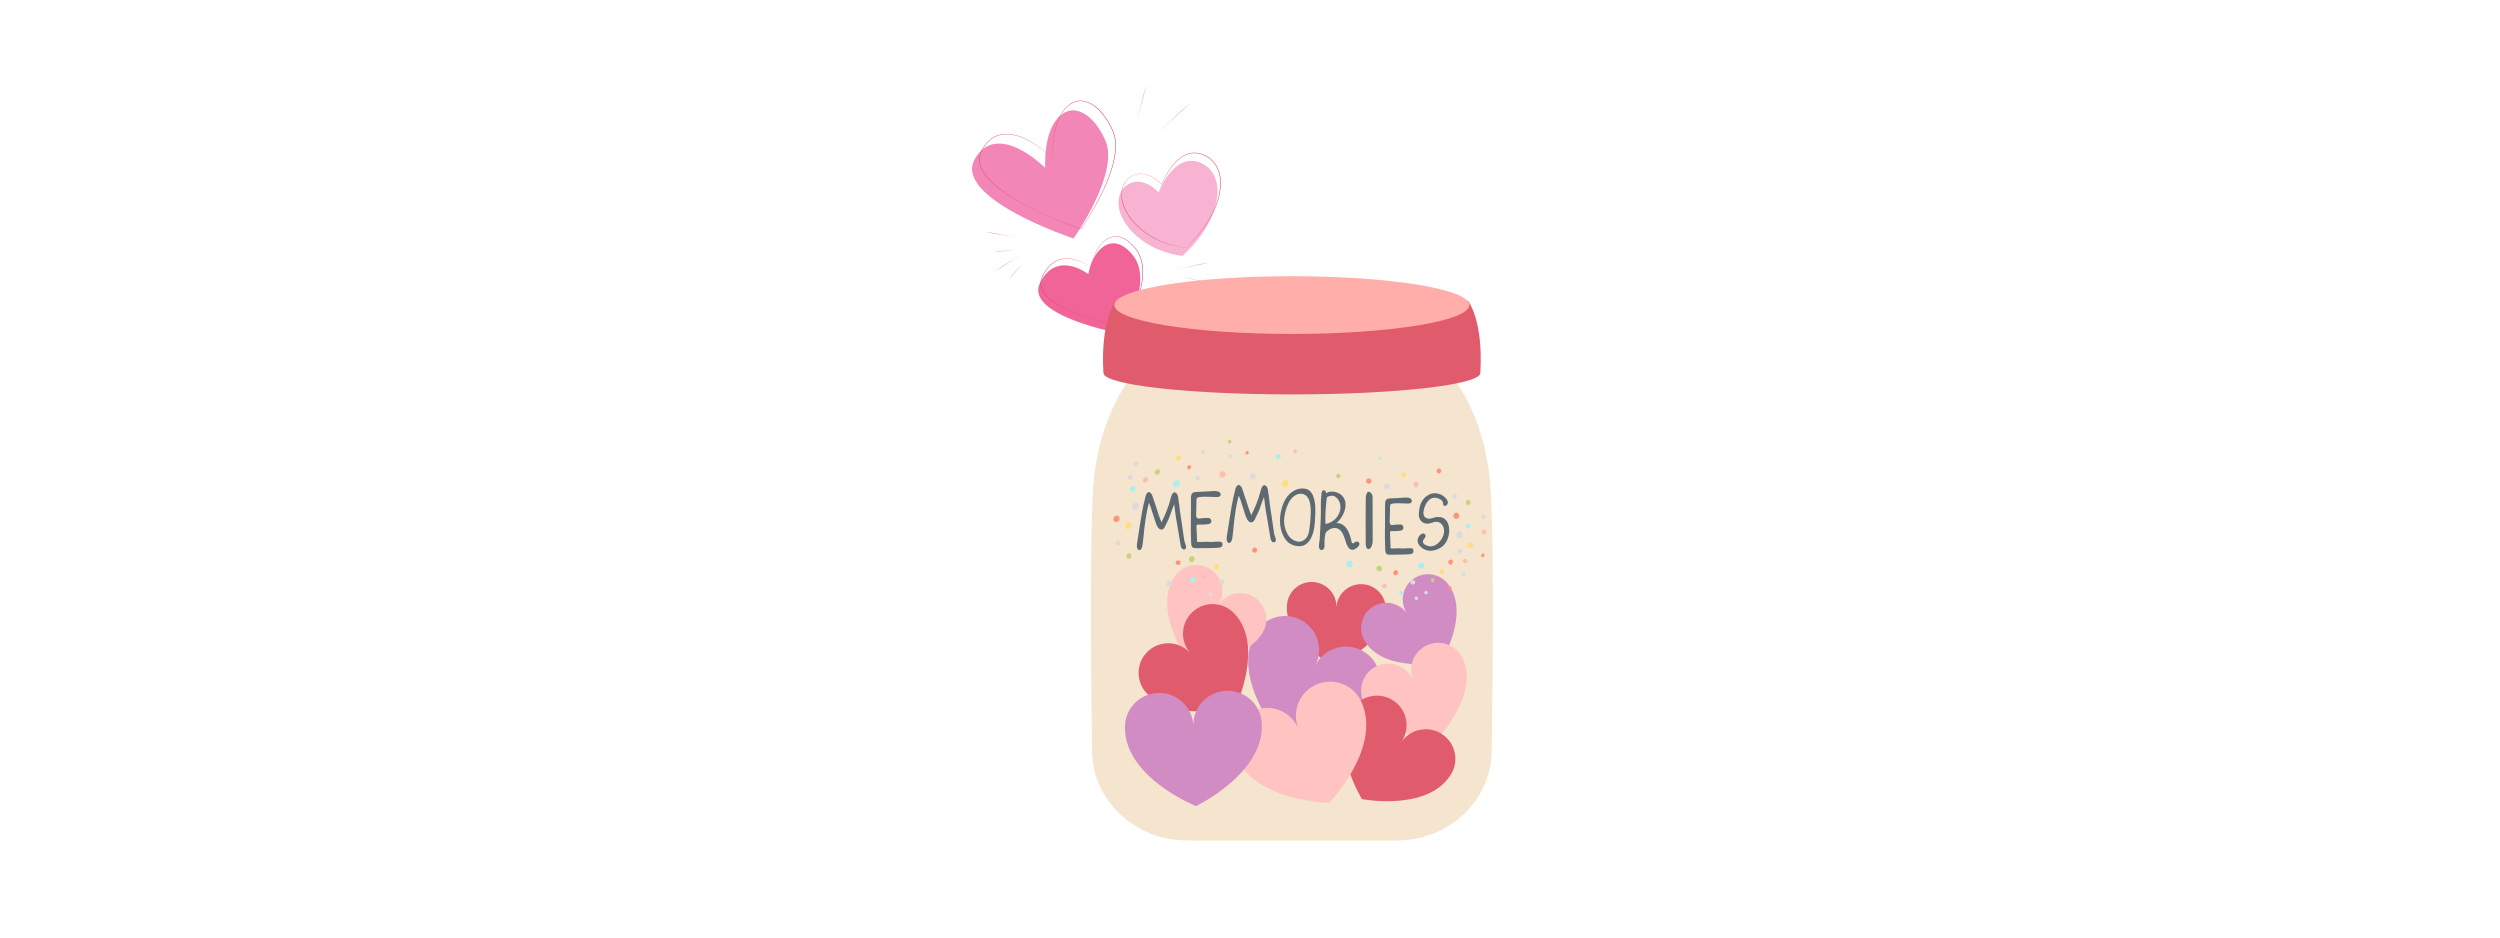 <svg version="1.0" preserveAspectRatio="xMidYMid meet" height="150" viewBox="0 0 300 112.5" zoomAndPan="magnify" width="400" xmlns:xlink="http://www.w3.org/1999/xlink" xmlns="http://www.w3.org/2000/svg"><defs><clipPath id="e0769b26d5"><path clip-rule="nonzero" d="M 134 19 L 147 19 L 147 31 L 134 31 Z M 134 19"></path></clipPath><clipPath id="96069a47ae"><path clip-rule="nonzero" d="M 111.902 17.16 L 142.113 6.285 L 152.48 35.09 L 122.273 45.965 Z M 111.902 17.16"></path></clipPath><clipPath id="4326dcb297"><path clip-rule="nonzero" d="M 111.902 17.16 L 142.113 6.285 L 152.48 35.09 L 122.273 45.965 Z M 111.902 17.16"></path></clipPath><clipPath id="e0dee7b8d4"><path clip-rule="nonzero" d="M 111.902 17.16 L 142.113 6.285 L 152.48 35.09 L 122.273 45.965 Z M 111.902 17.16"></path></clipPath><clipPath id="2a14b6b1d3"><path clip-rule="nonzero" d="M 134 18 L 147 18 L 147 30 L 134 30 Z M 134 18"></path></clipPath><clipPath id="9744978595"><path clip-rule="nonzero" d="M 111.902 17.16 L 142.113 6.285 L 152.48 35.09 L 122.273 45.965 Z M 111.902 17.16"></path></clipPath><clipPath id="9f3bb8634e"><path clip-rule="nonzero" d="M 111.902 17.16 L 142.113 6.285 L 152.48 35.09 L 122.273 45.965 Z M 111.902 17.16"></path></clipPath><clipPath id="abd88a4a8b"><path clip-rule="nonzero" d="M 111.902 17.16 L 142.113 6.285 L 152.48 35.09 L 122.273 45.965 Z M 111.902 17.16"></path></clipPath><clipPath id="c977b56eeb"><path clip-rule="nonzero" d="M 116 13 L 133 13 L 133 29 L 116 29 Z M 116 13"></path></clipPath><clipPath id="a7b17f4310"><path clip-rule="nonzero" d="M 111.902 17.16 L 142.113 6.285 L 152.48 35.09 L 122.273 45.965 Z M 111.902 17.16"></path></clipPath><clipPath id="a543790660"><path clip-rule="nonzero" d="M 111.902 17.16 L 142.113 6.285 L 152.48 35.09 L 122.273 45.965 Z M 111.902 17.16"></path></clipPath><clipPath id="c9003283f2"><path clip-rule="nonzero" d="M 111.902 17.16 L 142.113 6.285 L 152.48 35.09 L 122.273 45.965 Z M 111.902 17.16"></path></clipPath><clipPath id="a27796ee6c"><path clip-rule="nonzero" d="M 117 12 L 134 12 L 134 28 L 117 28 Z M 117 12"></path></clipPath><clipPath id="ccd5e11884"><path clip-rule="nonzero" d="M 111.902 17.16 L 142.113 6.285 L 152.48 35.09 L 122.273 45.965 Z M 111.902 17.16"></path></clipPath><clipPath id="6394bca0ff"><path clip-rule="nonzero" d="M 111.902 17.16 L 142.113 6.285 L 152.48 35.09 L 122.273 45.965 Z M 111.902 17.16"></path></clipPath><clipPath id="1284703ffe"><path clip-rule="nonzero" d="M 111.902 17.16 L 142.113 6.285 L 152.48 35.09 L 122.273 45.965 Z M 111.902 17.16"></path></clipPath><clipPath id="e80da493d7"><path clip-rule="nonzero" d="M 124 29 L 137 29 L 137 41 L 124 41 Z M 124 29"></path></clipPath><clipPath id="2227e227cd"><path clip-rule="nonzero" d="M 111.902 17.16 L 142.113 6.285 L 152.48 35.09 L 122.273 45.965 Z M 111.902 17.16"></path></clipPath><clipPath id="062539a8a6"><path clip-rule="nonzero" d="M 111.902 17.16 L 142.113 6.285 L 152.48 35.09 L 122.273 45.965 Z M 111.902 17.16"></path></clipPath><clipPath id="151822a756"><path clip-rule="nonzero" d="M 111.902 17.16 L 142.113 6.285 L 152.48 35.09 L 122.273 45.965 Z M 111.902 17.16"></path></clipPath><clipPath id="45d328f208"><path clip-rule="nonzero" d="M 124 28 L 138 28 L 138 40 L 124 40 Z M 124 28"></path></clipPath><clipPath id="b0be00faaa"><path clip-rule="nonzero" d="M 111.902 17.16 L 142.113 6.285 L 152.48 35.09 L 122.273 45.965 Z M 111.902 17.16"></path></clipPath><clipPath id="4d16b76fe3"><path clip-rule="nonzero" d="M 111.902 17.16 L 142.113 6.285 L 152.48 35.09 L 122.273 45.965 Z M 111.902 17.16"></path></clipPath><clipPath id="bc95b13d57"><path clip-rule="nonzero" d="M 111.902 17.16 L 142.113 6.285 L 152.48 35.09 L 122.273 45.965 Z M 111.902 17.16"></path></clipPath><clipPath id="e9b73dd91d"><path clip-rule="nonzero" d="M 136 10 L 138 10 L 138 15 L 136 15 Z M 136 10"></path></clipPath><clipPath id="03f0aaed1c"><path clip-rule="nonzero" d="M 111.902 17.16 L 142.113 6.285 L 152.48 35.09 L 122.273 45.965 Z M 111.902 17.16"></path></clipPath><clipPath id="e45d5d5107"><path clip-rule="nonzero" d="M 111.902 17.16 L 142.113 6.285 L 152.48 35.09 L 122.273 45.965 Z M 111.902 17.16"></path></clipPath><clipPath id="3ad4f77917"><path clip-rule="nonzero" d="M 111.902 17.16 L 142.113 6.285 L 152.48 35.09 L 122.273 45.965 Z M 111.902 17.16"></path></clipPath><clipPath id="78f999ee71"><path clip-rule="nonzero" d="M 139 12 L 143 12 L 143 16 L 139 16 Z M 139 12"></path></clipPath><clipPath id="a6fd32eb95"><path clip-rule="nonzero" d="M 111.902 17.16 L 142.113 6.285 L 152.48 35.09 L 122.273 45.965 Z M 111.902 17.16"></path></clipPath><clipPath id="76018fccad"><path clip-rule="nonzero" d="M 111.902 17.16 L 142.113 6.285 L 152.48 35.09 L 122.273 45.965 Z M 111.902 17.16"></path></clipPath><clipPath id="7d896a02d5"><path clip-rule="nonzero" d="M 111.902 17.16 L 142.113 6.285 L 152.48 35.09 L 122.273 45.965 Z M 111.902 17.16"></path></clipPath><clipPath id="70cf6e1884"><path clip-rule="nonzero" d="M 118 27 L 122 27 L 122 29 L 118 29 Z M 118 27"></path></clipPath><clipPath id="04d963c127"><path clip-rule="nonzero" d="M 111.902 17.16 L 142.113 6.285 L 152.48 35.09 L 122.273 45.965 Z M 111.902 17.16"></path></clipPath><clipPath id="a8fb8279f3"><path clip-rule="nonzero" d="M 111.902 17.16 L 142.113 6.285 L 152.48 35.09 L 122.273 45.965 Z M 111.902 17.16"></path></clipPath><clipPath id="aa25a2a22b"><path clip-rule="nonzero" d="M 111.902 17.16 L 142.113 6.285 L 152.48 35.09 L 122.273 45.965 Z M 111.902 17.16"></path></clipPath><clipPath id="c623914341"><path clip-rule="nonzero" d="M 119 30 L 123 30 L 123 33 L 119 33 Z M 119 30"></path></clipPath><clipPath id="1e8dac9b8d"><path clip-rule="nonzero" d="M 111.902 17.16 L 142.113 6.285 L 152.48 35.09 L 122.273 45.965 Z M 111.902 17.16"></path></clipPath><clipPath id="74c89a40dd"><path clip-rule="nonzero" d="M 111.902 17.16 L 142.113 6.285 L 152.48 35.09 L 122.273 45.965 Z M 111.902 17.16"></path></clipPath><clipPath id="b6a5c3b4c6"><path clip-rule="nonzero" d="M 111.902 17.16 L 142.113 6.285 L 152.48 35.09 L 122.273 45.965 Z M 111.902 17.16"></path></clipPath><clipPath id="2eb8d2d172"><path clip-rule="nonzero" d="M 139 34 L 143 34 L 143 39 L 139 39 Z M 139 34"></path></clipPath><clipPath id="22148ffd2f"><path clip-rule="nonzero" d="M 111.902 17.16 L 142.113 6.285 L 152.48 35.09 L 122.273 45.965 Z M 111.902 17.16"></path></clipPath><clipPath id="190d020997"><path clip-rule="nonzero" d="M 111.902 17.16 L 142.113 6.285 L 152.48 35.09 L 122.273 45.965 Z M 111.902 17.16"></path></clipPath><clipPath id="091d683e1a"><path clip-rule="nonzero" d="M 111.902 17.16 L 142.113 6.285 L 152.48 35.09 L 122.273 45.965 Z M 111.902 17.16"></path></clipPath><clipPath id="470ad3ae67"><path clip-rule="nonzero" d="M 141 33 L 146 33 L 146 35 L 141 35 Z M 141 33"></path></clipPath><clipPath id="5bfd126660"><path clip-rule="nonzero" d="M 111.902 17.16 L 142.113 6.285 L 152.48 35.09 L 122.273 45.965 Z M 111.902 17.16"></path></clipPath><clipPath id="7490132010"><path clip-rule="nonzero" d="M 111.902 17.16 L 142.113 6.285 L 152.48 35.09 L 122.273 45.965 Z M 111.902 17.16"></path></clipPath><clipPath id="6a364cb00b"><path clip-rule="nonzero" d="M 111.902 17.16 L 142.113 6.285 L 152.48 35.09 L 122.273 45.965 Z M 111.902 17.16"></path></clipPath><clipPath id="f664dd90ed"><path clip-rule="nonzero" d="M 140 33 L 144 33 L 144 36 L 140 36 Z M 140 33"></path></clipPath><clipPath id="53e43e0a58"><path clip-rule="nonzero" d="M 111.902 17.16 L 142.113 6.285 L 152.48 35.09 L 122.273 45.965 Z M 111.902 17.16"></path></clipPath><clipPath id="cd434f6625"><path clip-rule="nonzero" d="M 111.902 17.16 L 142.113 6.285 L 152.48 35.09 L 122.273 45.965 Z M 111.902 17.16"></path></clipPath><clipPath id="409b4606f9"><path clip-rule="nonzero" d="M 111.902 17.16 L 142.113 6.285 L 152.48 35.09 L 122.273 45.965 Z M 111.902 17.16"></path></clipPath><clipPath id="5f33c99ed6"><path clip-rule="nonzero" d="M 141 31 L 146 31 L 146 33 L 141 33 Z M 141 31"></path></clipPath><clipPath id="14257244da"><path clip-rule="nonzero" d="M 111.902 17.16 L 142.113 6.285 L 152.48 35.09 L 122.273 45.965 Z M 111.902 17.16"></path></clipPath><clipPath id="5787e94cc9"><path clip-rule="nonzero" d="M 111.902 17.16 L 142.113 6.285 L 152.48 35.09 L 122.273 45.965 Z M 111.902 17.16"></path></clipPath><clipPath id="0dd06b3302"><path clip-rule="nonzero" d="M 111.902 17.16 L 142.113 6.285 L 152.48 35.09 L 122.273 45.965 Z M 111.902 17.16"></path></clipPath><clipPath id="ca6c86fc2b"><path clip-rule="nonzero" d="M 119 29 L 122 29 L 122 31 L 119 31 Z M 119 29"></path></clipPath><clipPath id="8f88c81299"><path clip-rule="nonzero" d="M 111.902 17.16 L 142.113 6.285 L 152.48 35.09 L 122.273 45.965 Z M 111.902 17.16"></path></clipPath><clipPath id="bf7678814f"><path clip-rule="nonzero" d="M 111.902 17.16 L 142.113 6.285 L 152.48 35.09 L 122.273 45.965 Z M 111.902 17.16"></path></clipPath><clipPath id="2ae31528b7"><path clip-rule="nonzero" d="M 111.902 17.16 L 142.113 6.285 L 152.48 35.09 L 122.273 45.965 Z M 111.902 17.16"></path></clipPath><clipPath id="e91d7dac32"><path clip-rule="nonzero" d="M 121 31 L 123 31 L 123 34 L 121 34 Z M 121 31"></path></clipPath><clipPath id="7edacb495e"><path clip-rule="nonzero" d="M 111.902 17.16 L 142.113 6.285 L 152.48 35.09 L 122.273 45.965 Z M 111.902 17.16"></path></clipPath><clipPath id="f049d77a93"><path clip-rule="nonzero" d="M 111.902 17.16 L 142.113 6.285 L 152.48 35.09 L 122.273 45.965 Z M 111.902 17.16"></path></clipPath><clipPath id="85fc9d2f30"><path clip-rule="nonzero" d="M 111.902 17.16 L 142.113 6.285 L 152.48 35.09 L 122.273 45.965 Z M 111.902 17.16"></path></clipPath><clipPath id="6cad76ea4c"><path clip-rule="nonzero" d="M 130.77 45 L 179.305 45 L 179.305 100.984 L 130.77 100.984 Z M 130.77 45"></path></clipPath><clipPath id="327e711943"><path clip-rule="nonzero" d="M 133 33.035 L 177 33.035 L 177 41 L 133 41 Z M 133 33.035"></path></clipPath><clipPath id="81603e7431"><path clip-rule="nonzero" d="M 177.73 63.473 L 178.363 63.473 L 178.363 64.203 L 177.73 64.203 Z M 177.73 63.473"></path></clipPath><clipPath id="2d51eb86f7"><path clip-rule="nonzero" d="M 177.641 61.734 L 178.363 61.734 L 178.363 62.375 L 177.641 62.375 Z M 177.641 61.734"></path></clipPath><clipPath id="217e296c0a"><path clip-rule="nonzero" d="M 169.727 71.52 L 170.18 71.52 L 170.18 71.996 L 169.727 71.996 Z M 169.727 71.52"></path></clipPath><clipPath id="cbf9a0a153"><path clip-rule="nonzero" d="M 177 66 L 178.367 66 L 178.367 67 L 177 67 Z M 177 66"></path></clipPath><clipPath id="06f299877e"><path clip-rule="nonzero" d="M 133.566 61 L 135 61 L 135 63 L 133.566 63 Z M 133.566 61"></path></clipPath><clipPath id="ef77e6da45"><path clip-rule="nonzero" d="M 133.566 64 L 135 64 L 135 66 L 133.566 66 Z M 133.566 64"></path></clipPath><clipPath id="17472e85b4"><path clip-rule="nonzero" d="M 147 52.617 L 148 52.617 L 148 54 L 147 54 Z M 147 52.617"></path></clipPath></defs><g clip-path="url(#e0769b26d5)"><g clip-path="url(#96069a47ae)"><g clip-path="url(#4326dcb297)"><g clip-path="url(#e0dee7b8d4)"><path fill-rule="nonzero" fill-opacity="1" d="M 141.895 30.707 C 141.895 30.707 137.383 30.34 135.02 26.746 C 132.656 23.148 136.008 19.953 139.031 23.078 C 139.031 23.078 140.902 18.074 144.168 19.586 C 147.438 21.102 146.461 26.605 141.895 30.707 Z M 141.895 30.707" fill="#f7b3d1"></path></g></g></g></g><g clip-path="url(#2a14b6b1d3)"><g clip-path="url(#9744978595)"><g clip-path="url(#9f3bb8634e)"><g clip-path="url(#abd88a4a8b)"><path fill-rule="nonzero" fill-opacity="1" d="M 142.266 29.758 C 142.078 29.742 141.898 29.715 141.719 29.684 C 141.539 29.652 141.359 29.617 141.18 29.578 C 140.824 29.5 140.473 29.402 140.125 29.285 C 139.777 29.172 139.438 29.039 139.105 28.891 C 138.77 28.742 138.445 28.578 138.133 28.391 C 137.5 28.023 136.922 27.582 136.398 27.07 C 136.332 27.008 136.273 26.938 136.211 26.871 C 136.148 26.809 136.086 26.742 136.027 26.672 L 135.848 26.465 C 135.793 26.395 135.738 26.32 135.68 26.25 L 135.598 26.141 L 135.52 26.027 L 135.367 25.805 C 135.27 25.652 135.172 25.496 135.09 25.336 C 134.918 25.012 134.785 24.676 134.691 24.32 C 134.602 23.969 134.562 23.605 134.578 23.238 C 134.594 22.871 134.676 22.516 134.828 22.18 C 134.984 21.84 135.207 21.555 135.5 21.32 C 135.645 21.203 135.801 21.109 135.973 21.035 C 136.141 20.961 136.316 20.906 136.5 20.879 C 136.863 20.816 137.238 20.852 137.59 20.949 C 137.941 21.047 138.273 21.215 138.578 21.414 C 138.73 21.516 138.875 21.625 139.012 21.742 C 139.152 21.859 139.281 21.988 139.41 22.117 L 139.391 22.121 C 139.465 21.926 139.551 21.734 139.641 21.543 C 139.734 21.352 139.828 21.164 139.934 20.984 C 140.137 20.613 140.371 20.262 140.629 19.926 C 140.758 19.762 140.898 19.602 141.043 19.449 C 141.191 19.293 141.348 19.152 141.516 19.02 C 141.68 18.887 141.855 18.77 142.043 18.664 C 142.23 18.562 142.43 18.48 142.633 18.422 C 142.84 18.363 143.051 18.332 143.266 18.324 C 143.48 18.32 143.691 18.34 143.902 18.387 C 144.109 18.434 144.312 18.5 144.504 18.59 C 144.699 18.676 144.883 18.777 145.055 18.895 C 145.41 19.141 145.699 19.441 145.93 19.805 C 146.152 20.164 146.309 20.555 146.395 20.973 C 146.48 21.387 146.512 21.805 146.492 22.227 C 146.48 22.438 146.461 22.645 146.434 22.855 C 146.402 23.062 146.363 23.27 146.316 23.473 C 146.219 23.883 146.094 24.285 145.941 24.68 C 145.867 24.875 145.781 25.066 145.695 25.262 C 145.609 25.453 145.512 25.641 145.414 25.824 C 145.219 26.199 144.996 26.559 144.766 26.91 C 144.531 27.262 144.281 27.602 144.016 27.93 C 143.75 28.258 143.469 28.574 143.18 28.879 C 142.887 29.184 142.582 29.477 142.266 29.758 Z M 142.262 29.75 C 142.887 29.184 143.465 28.57 143.992 27.91 C 144.254 27.582 144.5 27.242 144.734 26.891 C 144.965 26.539 145.18 26.18 145.375 25.805 C 145.473 25.621 145.562 25.43 145.648 25.242 C 145.738 25.055 145.816 24.859 145.891 24.664 C 146.043 24.27 146.164 23.871 146.258 23.465 C 146.305 23.262 146.344 23.055 146.375 22.848 C 146.402 22.641 146.422 22.434 146.43 22.227 C 146.453 21.809 146.418 21.395 146.332 20.988 C 146.25 20.578 146.098 20.195 145.875 19.836 C 145.652 19.48 145.367 19.184 145.023 18.945 C 144.852 18.828 144.668 18.727 144.477 18.641 C 144.289 18.555 144.09 18.488 143.887 18.441 C 143.684 18.398 143.477 18.375 143.266 18.379 C 143.055 18.383 142.848 18.414 142.648 18.473 C 142.445 18.531 142.25 18.609 142.066 18.707 C 141.879 18.809 141.703 18.922 141.539 19.055 C 141.375 19.184 141.219 19.324 141.074 19.477 C 140.926 19.629 140.789 19.785 140.66 19.949 C 140.398 20.281 140.164 20.633 139.961 21 C 139.855 21.18 139.758 21.367 139.668 21.555 C 139.574 21.742 139.488 21.934 139.414 22.129 L 139.406 22.148 L 139.391 22.137 C 139.262 22.008 139.133 21.879 138.996 21.762 C 138.859 21.645 138.715 21.535 138.562 21.434 C 138.262 21.234 137.934 21.066 137.582 20.969 C 137.23 20.863 136.867 20.84 136.504 20.898 C 136.32 20.926 136.148 20.98 135.98 21.055 C 135.812 21.129 135.656 21.223 135.516 21.336 C 135.227 21.57 135.008 21.855 134.859 22.191 C 134.711 22.527 134.629 22.875 134.617 23.238 C 134.605 23.602 134.645 23.961 134.738 24.309 C 134.785 24.484 134.844 24.656 134.91 24.824 C 134.977 24.988 135.051 25.152 135.137 25.312 C 135.219 25.473 135.312 25.625 135.41 25.777 L 135.566 26 L 135.645 26.109 L 135.727 26.219 C 135.781 26.289 135.836 26.363 135.891 26.434 L 136.066 26.637 C 136.125 26.707 136.188 26.773 136.25 26.84 C 136.312 26.906 136.371 26.973 136.438 27.035 C 136.953 27.547 137.527 27.984 138.156 28.355 C 138.785 28.727 139.445 29.027 140.137 29.258 C 140.484 29.375 140.832 29.477 141.188 29.562 C 141.543 29.645 141.898 29.711 142.262 29.75 Z M 142.262 29.75" fill="#e43a5c"></path></g></g></g></g><g clip-path="url(#c977b56eeb)"><g clip-path="url(#a7b17f4310)"><g clip-path="url(#a543790660)"><g clip-path="url(#c9003283f2)"><path fill-rule="nonzero" fill-opacity="1" d="M 125.414 20.137 C 125.414 20.137 119.664 14.367 116.98 19.078 C 114.293 23.789 128.824 28.621 128.824 28.621 C 128.824 28.621 134.406 20.762 132.637 16.836 C 130.867 12.906 128.621 13.246 128.621 13.246 C 128.621 13.246 125.312 13.27 125.414 20.137 Z M 125.414 20.137" fill="#f286b6"></path></g></g></g></g><g clip-path="url(#a27796ee6c)"><g clip-path="url(#ccd5e11884)"><g clip-path="url(#6394bca0ff)"><g clip-path="url(#1284703ffe)"><path fill-rule="nonzero" fill-opacity="1" d="M 126.309 19 C 126.305 18.996 126.305 18.996 126.301 18.992 L 126.27 18.961 L 126.23 18.926 L 126.156 18.855 C 126.105 18.809 126.055 18.762 126.004 18.715 C 125.898 18.625 125.797 18.531 125.691 18.445 C 125.48 18.266 125.262 18.094 125.043 17.926 C 124.602 17.59 124.141 17.285 123.656 17.012 C 123.176 16.738 122.672 16.504 122.145 16.336 C 121.613 16.172 121.059 16.078 120.508 16.117 C 120.227 16.141 119.957 16.195 119.695 16.293 C 119.434 16.387 119.191 16.52 118.969 16.688 C 118.746 16.852 118.547 17.043 118.371 17.258 C 118.195 17.473 118.035 17.699 117.898 17.938 C 117.758 18.18 117.664 18.434 117.605 18.703 C 117.555 18.977 117.551 19.246 117.598 19.52 C 117.645 19.789 117.73 20.051 117.852 20.297 C 117.91 20.418 117.977 20.539 118.047 20.656 C 118.121 20.773 118.199 20.887 118.281 20.996 C 118.605 21.438 118.996 21.832 119.41 22.195 C 119.828 22.559 120.266 22.895 120.727 23.207 C 121.637 23.832 122.602 24.383 123.59 24.887 C 124.574 25.395 125.586 25.852 126.609 26.281 C 127.121 26.496 127.637 26.699 128.156 26.898 C 128.676 27.098 129.195 27.289 129.723 27.469 L 129.707 27.473 C 129.926 27.156 130.137 26.832 130.344 26.508 C 130.551 26.18 130.75 25.852 130.949 25.52 C 131.34 24.852 131.711 24.176 132.055 23.484 C 132.398 22.793 132.715 22.09 132.988 21.371 C 133.266 20.648 133.5 19.914 133.656 19.164 C 133.734 18.789 133.793 18.41 133.824 18.027 C 133.855 17.645 133.852 17.262 133.812 16.883 C 133.797 16.789 133.789 16.691 133.77 16.598 C 133.762 16.551 133.754 16.504 133.742 16.457 L 133.711 16.32 C 133.664 16.133 133.605 15.953 133.531 15.777 L 133.504 15.711 L 133.473 15.648 L 133.414 15.52 C 133.371 15.43 133.332 15.344 133.289 15.258 C 133.246 15.176 133.203 15.09 133.156 15.004 L 133.02 14.754 C 132.828 14.422 132.617 14.102 132.383 13.797 C 132.148 13.496 131.887 13.219 131.598 12.965 L 131.484 12.875 C 131.449 12.844 131.41 12.816 131.371 12.785 C 131.336 12.758 131.297 12.73 131.258 12.703 C 131.215 12.676 131.176 12.648 131.137 12.621 C 130.977 12.52 130.809 12.426 130.633 12.352 C 130.457 12.273 130.273 12.215 130.086 12.172 C 129.992 12.152 129.898 12.141 129.805 12.133 C 129.707 12.121 129.613 12.121 129.52 12.133 L 129.516 12.133 C 129.434 12.137 129.348 12.148 129.266 12.168 C 129.18 12.188 129.098 12.211 129.02 12.238 C 128.855 12.293 128.699 12.367 128.555 12.457 C 128.516 12.477 128.48 12.5 128.445 12.523 L 128.336 12.598 L 128.23 12.676 C 128.215 12.688 128.199 12.699 128.18 12.715 L 128.133 12.758 L 128.039 12.84 L 127.945 12.934 C 127.883 12.992 127.828 13.059 127.77 13.121 C 127.547 13.387 127.355 13.672 127.203 13.98 C 127.184 14.016 127.16 14.055 127.141 14.094 L 127.09 14.211 C 127.055 14.289 127.016 14.367 126.984 14.445 L 126.891 14.688 L 126.809 14.93 C 126.797 14.973 126.781 15.012 126.77 15.051 L 126.738 15.176 C 126.719 15.258 126.691 15.34 126.672 15.422 L 126.613 15.676 L 126.582 15.801 C 126.574 15.84 126.566 15.883 126.559 15.926 C 126.527 16.094 126.492 16.262 126.473 16.434 L 126.434 16.688 C 126.422 16.773 126.414 16.855 126.406 16.941 C 126.328 17.625 126.309 18.309 126.309 19 Z M 126.309 18.992 L 126.305 18.48 C 126.305 18.438 126.301 18.395 126.305 18.355 L 126.309 18.227 L 126.312 17.969 C 126.316 17.797 126.332 17.625 126.34 17.453 C 126.348 17.367 126.352 17.281 126.359 17.195 L 126.383 16.941 C 126.391 16.855 126.398 16.77 126.41 16.684 L 126.445 16.43 C 126.465 16.258 126.5 16.09 126.531 15.922 C 126.539 15.879 126.547 15.836 126.555 15.793 L 126.582 15.668 L 126.641 15.414 C 126.66 15.332 126.688 15.25 126.707 15.168 L 126.742 15.043 C 126.754 15 126.77 14.961 126.781 14.918 L 126.863 14.672 L 126.957 14.434 C 126.984 14.352 127.023 14.273 127.059 14.195 L 127.109 14.078 C 127.129 14.039 127.152 14 127.168 13.961 C 127.324 13.648 127.516 13.359 127.738 13.094 C 127.797 13.031 127.852 12.961 127.914 12.902 L 128.008 12.809 L 128.105 12.723 L 128.152 12.68 C 128.168 12.664 128.188 12.652 128.203 12.641 L 128.309 12.559 C 128.344 12.535 128.379 12.512 128.414 12.484 C 128.453 12.461 128.488 12.438 128.527 12.414 C 128.676 12.324 128.832 12.25 129 12.191 C 129.082 12.16 129.164 12.137 129.25 12.117 C 129.336 12.098 129.426 12.086 129.512 12.082 L 129.508 12.082 C 129.711 12.062 129.902 12.086 130.098 12.121 C 130.289 12.164 130.473 12.223 130.652 12.301 C 130.832 12.379 131.004 12.469 131.168 12.574 C 131.211 12.602 131.25 12.629 131.289 12.656 C 131.328 12.68 131.367 12.711 131.406 12.738 C 131.445 12.77 131.484 12.797 131.523 12.828 L 131.633 12.922 C 131.672 12.949 131.707 12.984 131.742 13.016 C 131.781 13.047 131.816 13.082 131.852 13.113 L 132.004 13.266 L 132.055 13.32 C 132.121 13.391 132.188 13.461 132.246 13.535 L 132.34 13.645 C 132.371 13.684 132.398 13.723 132.43 13.762 C 132.668 14.066 132.879 14.387 133.07 14.723 L 133.211 14.973 C 133.258 15.059 133.301 15.145 133.344 15.23 C 133.387 15.316 133.43 15.402 133.469 15.488 L 133.531 15.621 L 133.559 15.684 L 133.59 15.754 C 133.664 15.93 133.727 16.113 133.77 16.301 L 133.805 16.445 C 133.816 16.492 133.82 16.539 133.832 16.586 C 133.852 16.68 133.859 16.777 133.875 16.871 C 133.914 17.258 133.918 17.645 133.887 18.027 C 133.852 18.414 133.797 18.797 133.715 19.172 C 133.555 19.93 133.316 20.668 133.039 21.387 C 132.762 22.109 132.441 22.812 132.098 23.504 C 131.75 24.195 131.375 24.871 130.98 25.539 C 130.785 25.871 130.582 26.199 130.371 26.523 C 130.164 26.852 129.953 27.176 129.73 27.492 L 129.723 27.5 L 129.711 27.496 C 129.184 27.316 128.664 27.125 128.145 26.926 C 127.625 26.727 127.113 26.52 126.602 26.301 C 126.09 26.086 125.582 25.863 125.078 25.633 C 124.574 25.398 124.074 25.156 123.582 24.906 C 123.086 24.656 122.598 24.391 122.117 24.113 C 121.637 23.836 121.164 23.547 120.707 23.234 C 120.246 22.926 119.805 22.59 119.383 22.227 C 119.281 22.137 119.176 22.043 119.078 21.949 C 118.977 21.855 118.875 21.758 118.781 21.656 C 118.586 21.457 118.406 21.25 118.238 21.027 C 118.156 20.914 118.078 20.801 118.008 20.684 C 117.934 20.566 117.867 20.441 117.805 20.316 C 117.684 20.066 117.594 19.805 117.547 19.527 C 117.5 19.25 117.504 18.973 117.555 18.695 C 117.613 18.418 117.711 18.156 117.855 17.914 C 117.992 17.672 118.152 17.441 118.332 17.227 C 118.512 17.008 118.715 16.816 118.941 16.648 C 119.168 16.477 119.414 16.344 119.68 16.246 C 119.945 16.152 120.219 16.094 120.504 16.074 C 120.785 16.055 121.062 16.066 121.34 16.109 C 121.617 16.148 121.891 16.215 122.156 16.301 C 122.688 16.469 123.191 16.711 123.672 16.984 C 124.156 17.262 124.613 17.57 125.055 17.91 C 125.273 18.078 125.488 18.254 125.699 18.434 C 125.805 18.523 125.906 18.617 126.008 18.711 C 126.059 18.754 126.109 18.805 126.16 18.852 L 126.234 18.922 L 126.273 18.957 L 126.305 18.988 C 126.305 18.988 126.305 18.992 126.305 18.992 Z M 126.309 18.992" fill="#e43a5c"></path></g></g></g></g><g clip-path="url(#e80da493d7)"><g clip-path="url(#2227e227cd)"><g clip-path="url(#062539a8a6)"><g clip-path="url(#151822a756)"><path fill-rule="nonzero" fill-opacity="1" d="M 130.602 32.898 C 130.602 32.898 126.809 29.934 124.812 33.93 C 122.816 37.926 134.727 40.078 134.727 40.078 C 134.727 40.078 138.508 33.801 135.941 30.625 C 133.379 27.453 131.039 30.168 130.602 32.898 Z M 130.602 32.898" fill="#f06498"></path></g></g></g></g><g clip-path="url(#45d328f208)"><g clip-path="url(#b0be00faaa)"><g clip-path="url(#4d16b76fe3)"><g clip-path="url(#bc95b13d57)"><path fill-rule="nonzero" fill-opacity="1" d="M 130.902 32.09 L 130.777 32 C 130.734 31.973 130.691 31.941 130.648 31.914 C 130.562 31.859 130.473 31.805 130.383 31.754 C 130.207 31.652 130.023 31.559 129.836 31.473 C 129.457 31.301 129.066 31.176 128.656 31.102 C 128.254 31.031 127.832 31.023 127.43 31.109 C 127.02 31.199 126.648 31.367 126.316 31.625 C 125.988 31.871 125.715 32.188 125.484 32.527 C 125.371 32.699 125.266 32.875 125.176 33.059 L 125.141 33.129 L 125.109 33.199 L 125.074 33.27 C 125.066 33.293 125.055 33.316 125.047 33.34 L 124.996 33.484 C 124.984 33.531 124.973 33.582 124.961 33.633 C 124.914 33.832 124.906 34.031 124.93 34.234 C 124.957 34.438 125.016 34.629 125.109 34.812 C 125.199 34.996 125.309 35.164 125.438 35.324 L 125.535 35.441 C 125.57 35.48 125.605 35.516 125.641 35.555 C 125.656 35.57 125.676 35.59 125.691 35.609 L 125.746 35.664 C 125.785 35.699 125.82 35.734 125.859 35.77 L 125.973 35.871 C 126.012 35.902 126.051 35.934 126.09 35.969 C 126.168 36.031 126.254 36.094 126.336 36.156 C 126.5 36.273 126.672 36.391 126.848 36.496 C 127.023 36.602 127.199 36.707 127.383 36.805 C 127.562 36.906 127.746 36.996 127.934 37.086 C 128.676 37.445 129.449 37.742 130.23 38.008 C 131.012 38.273 131.809 38.5 132.609 38.707 C 133.008 38.809 133.41 38.906 133.812 38.996 C 134.219 39.086 134.621 39.172 135.027 39.246 L 135.008 39.254 C 135.199 38.93 135.371 38.598 135.539 38.258 C 135.703 37.922 135.859 37.582 136.008 37.234 C 136.301 36.543 136.547 35.836 136.746 35.113 C 136.938 34.391 137.074 33.648 137.098 32.902 C 137.102 32.809 137.102 32.719 137.102 32.625 C 137.105 32.531 137.102 32.438 137.094 32.344 C 137.086 32.25 137.082 32.16 137.074 32.066 C 137.07 32.02 137.062 31.973 137.059 31.93 L 137.051 31.859 L 137.039 31.789 C 137.012 31.605 136.977 31.426 136.926 31.246 C 136.879 31.066 136.82 30.891 136.746 30.719 C 136.727 30.676 136.711 30.633 136.691 30.59 L 136.633 30.465 C 136.609 30.426 136.586 30.383 136.566 30.344 C 136.555 30.324 136.543 30.305 136.531 30.281 L 136.496 30.223 C 136.469 30.184 136.449 30.145 136.422 30.105 L 136.344 29.992 C 136.316 29.953 136.285 29.918 136.258 29.879 L 136.172 29.77 C 136.055 29.629 135.93 29.488 135.797 29.355 C 135.668 29.223 135.527 29.102 135.383 28.984 C 135.09 28.754 134.758 28.566 134.398 28.473 C 134.219 28.422 134.035 28.402 133.848 28.402 C 133.66 28.41 133.477 28.441 133.297 28.5 C 133.117 28.562 132.949 28.645 132.793 28.746 C 132.633 28.848 132.488 28.965 132.352 29.094 C 132.082 29.359 131.852 29.656 131.664 29.98 C 131.473 30.305 131.312 30.645 131.188 31 C 131.125 31.176 131.07 31.355 131.023 31.535 C 130.996 31.629 130.977 31.719 130.957 31.809 C 130.945 31.855 130.938 31.902 130.93 31.949 Z M 130.902 32.086 C 130.906 32.039 130.914 31.996 130.922 31.949 C 130.93 31.902 130.938 31.855 130.949 31.812 C 130.969 31.719 130.988 31.629 131.012 31.535 C 131.055 31.355 131.109 31.176 131.172 30.996 C 131.293 30.641 131.449 30.297 131.637 29.969 C 131.828 29.641 132.059 29.344 132.328 29.074 C 132.465 28.941 132.613 28.82 132.773 28.719 C 132.934 28.613 133.102 28.527 133.285 28.465 C 133.465 28.406 133.652 28.371 133.848 28.363 C 134.039 28.359 134.227 28.379 134.414 28.43 C 134.781 28.527 135.117 28.715 135.418 28.945 C 135.566 29.062 135.707 29.188 135.84 29.32 C 135.973 29.453 136.098 29.594 136.219 29.738 L 136.305 29.848 C 136.336 29.887 136.363 29.922 136.391 29.961 L 136.473 30.078 C 136.5 30.117 136.523 30.156 136.547 30.195 L 136.582 30.258 C 136.594 30.277 136.605 30.297 136.617 30.32 C 136.641 30.359 136.664 30.402 136.684 30.445 L 136.746 30.57 C 136.766 30.613 136.785 30.656 136.805 30.699 C 136.875 30.875 136.938 31.051 136.984 31.234 C 137.035 31.414 137.074 31.598 137.102 31.785 L 137.113 31.855 L 137.121 31.926 C 137.125 31.973 137.133 32.02 137.137 32.062 C 137.145 32.156 137.152 32.25 137.156 32.344 C 137.16 32.441 137.16 32.535 137.164 32.629 C 137.168 32.723 137.164 32.816 137.16 32.91 C 137.133 33.66 136.996 34.406 136.801 35.129 C 136.602 35.855 136.352 36.566 136.051 37.258 C 135.902 37.602 135.746 37.941 135.578 38.281 C 135.406 38.617 135.23 38.949 135.039 39.273 L 135.035 39.285 L 135.02 39.281 C 134.613 39.207 134.211 39.117 133.805 39.027 C 133.402 38.934 133 38.836 132.602 38.73 C 131.801 38.52 131.004 38.289 130.223 38.023 C 129.438 37.762 128.668 37.461 127.918 37.109 C 127.73 37.023 127.547 36.93 127.367 36.836 C 127.184 36.738 127.004 36.637 126.828 36.527 C 126.652 36.422 126.477 36.309 126.309 36.188 C 126.227 36.125 126.145 36.066 126.062 36 C 126.023 35.969 125.98 35.938 125.941 35.902 L 125.824 35.801 C 125.672 35.664 125.527 35.516 125.395 35.355 C 125.266 35.195 125.152 35.02 125.059 34.836 C 124.965 34.648 124.906 34.449 124.879 34.242 C 124.852 34.035 124.859 33.828 124.906 33.621 C 124.918 33.57 124.93 33.52 124.945 33.469 L 124.996 33.32 C 125.004 33.297 125.016 33.273 125.027 33.25 L 125.059 33.176 L 125.09 33.105 L 125.125 33.039 C 125.219 32.852 125.324 32.672 125.441 32.5 C 125.672 32.156 125.953 31.84 126.285 31.586 C 126.453 31.461 126.633 31.352 126.824 31.266 C 127.016 31.18 127.211 31.113 127.418 31.07 C 127.625 31.031 127.832 31.012 128.039 31.012 C 128.25 31.016 128.457 31.035 128.66 31.07 C 129.07 31.148 129.465 31.277 129.84 31.457 C 130.027 31.543 130.211 31.637 130.387 31.742 C 130.477 31.797 130.566 31.852 130.652 31.906 C 130.691 31.938 130.734 31.965 130.777 31.996 L 130.84 32.039 L 130.887 32.074 L 130.895 32.078 C 130.898 32.082 130.902 32.082 130.902 32.086 Z M 130.902 32.086" fill="#e43a5c"></path></g></g></g></g><g clip-path="url(#e9b73dd91d)"><g clip-path="url(#03f0aaed1c)"><g clip-path="url(#e45d5d5107)"><g clip-path="url(#3ad4f77917)"><path fill-rule="nonzero" fill-opacity="1" d="M 136.504 14.125 L 137.004 12.211 L 137.129 11.734 L 137.258 11.254 C 137.344 10.938 137.434 10.621 137.523 10.305 L 137.527 10.305 C 137.453 10.625 137.367 10.941 137.285 11.262 L 137.16 11.742 L 137.027 12.219 L 136.508 14.125 Z M 136.504 14.125" fill="#e43a5c"></path></g></g></g></g><g clip-path="url(#78f999ee71)"><g clip-path="url(#a6fd32eb95)"><g clip-path="url(#76018fccad)"><g clip-path="url(#7d896a02d5)"><path fill-rule="nonzero" fill-opacity="1" d="M 139.156 15.727 L 141.828 13.242 L 142.277 12.832 L 142.73 12.426 L 142.734 12.43 L 142.512 12.641 L 142.293 12.848 L 141.848 13.266 L 141.402 13.676 L 140.953 14.086 L 139.156 15.73 Z M 139.156 15.727" fill="#e43a5c"></path></g></g></g></g><g clip-path="url(#70cf6e1884)"><g clip-path="url(#04d963c127)"><g clip-path="url(#a8fb8279f3)"><g clip-path="url(#aa25a2a22b)"><path fill-rule="nonzero" fill-opacity="1" d="M 121.73 28.461 L 120.062 28.16 L 119.648 28.086 L 119.23 28.008 C 118.953 27.953 118.676 27.898 118.402 27.84 L 118.402 27.836 C 118.68 27.879 118.961 27.93 119.238 27.977 L 119.652 28.055 L 120.07 28.137 L 121.73 28.457 Z M 121.73 28.461" fill="#e43a5c"></path></g></g></g></g><g clip-path="url(#c623914341)"><g clip-path="url(#1e8dac9b8d)"><g clip-path="url(#74c89a40dd)"><g clip-path="url(#b6a5c3b4c6)"><path fill-rule="nonzero" fill-opacity="1" d="M 122.348 30.719 L 120.898 31.605 L 120.539 31.828 L 120.176 32.047 C 119.93 32.191 119.688 32.336 119.441 32.477 L 119.441 32.473 C 119.68 32.32 119.918 32.172 120.16 32.023 L 120.887 31.586 L 122.344 30.719 Z M 122.348 30.719" fill="#e43a5c"></path></g></g></g></g><g clip-path="url(#2eb8d2d172)"><g clip-path="url(#22148ffd2f)"><g clip-path="url(#190d020997)"><g clip-path="url(#091d683e1a)"><path fill-rule="nonzero" fill-opacity="1" d="M 139.465 34.156 L 140.789 36.484 L 141.121 37.07 L 141.449 37.652 L 141.773 38.238 L 141.938 38.531 L 142.094 38.828 L 141.922 38.539 L 141.758 38.246 L 141.426 37.668 L 141.094 37.082 L 140.77 36.496 Z M 139.465 34.156" fill="#e43a5c"></path></g></g></g></g><g clip-path="url(#470ad3ae67)"><g clip-path="url(#5bfd126660)"><g clip-path="url(#7490132010)"><g clip-path="url(#6a364cb00b)"><path fill-rule="nonzero" fill-opacity="1" d="M 141.547 33.125 L 143.77 33.648 L 144.328 33.781 L 144.883 33.914 L 145.438 34.051 L 145.715 34.121 L 145.988 34.195 L 145.711 34.137 L 145.43 34.07 L 144.875 33.941 L 144.32 33.809 Z M 141.547 33.125" fill="#e43a5c"></path></g></g></g></g><g clip-path="url(#f664dd90ed)"><g clip-path="url(#53e43e0a58)"><g clip-path="url(#cd434f6625)"><g clip-path="url(#409b4606f9)"><path fill-rule="nonzero" fill-opacity="1" d="M 140.301 33.551 L 141.969 34.586 L 142.805 35.102 C 143.078 35.277 143.355 35.453 143.629 35.633 L 143.625 35.637 C 143.344 35.469 143.066 35.297 142.785 35.129 L 141.957 34.605 L 140.297 33.555 Z M 140.301 33.551" fill="#e43a5c"></path></g></g></g></g><g clip-path="url(#5f33c99ed6)"><g clip-path="url(#14257244da)"><g clip-path="url(#5787e94cc9)"><g clip-path="url(#0dd06b3302)"><path fill-rule="nonzero" fill-opacity="1" d="M 141.539 32.238 L 143.344 31.855 L 143.793 31.758 L 144.246 31.664 C 144.547 31.602 144.848 31.543 145.152 31.488 L 145.152 31.492 C 144.852 31.562 144.551 31.625 144.25 31.691 L 143.801 31.785 L 143.348 31.875 L 141.539 32.242 Z M 141.539 32.238" fill="#e43a5c"></path></g></g></g></g><g clip-path="url(#ca6c86fc2b)"><g clip-path="url(#8f88c81299)"><g clip-path="url(#bf7678814f)"><g clip-path="url(#2ae31528b7)"><path fill-rule="nonzero" fill-opacity="1" d="M 121.836 29.953 L 120.512 30.117 C 120.289 30.145 120.07 30.172 119.852 30.195 C 119.633 30.219 119.41 30.242 119.188 30.258 C 119.406 30.223 119.625 30.195 119.848 30.168 C 120.066 30.141 120.289 30.117 120.508 30.094 L 121.836 29.949 Z M 121.836 29.953" fill="#e43a5c"></path></g></g></g></g><g clip-path="url(#e91d7dac32)"><g clip-path="url(#7edacb495e)"><g clip-path="url(#f049d77a93)"><g clip-path="url(#85fc9d2f30)"><path fill-rule="nonzero" fill-opacity="1" d="M 122.832 31.5 L 121.953 32.5 C 121.809 32.668 121.664 32.836 121.516 33 C 121.363 33.164 121.215 33.328 121.062 33.488 L 121.062 33.484 C 121.203 33.312 121.348 33.148 121.492 32.98 C 121.641 32.812 121.789 32.648 121.938 32.484 Z M 122.832 31.5" fill="#e43a5c"></path></g></g></g></g><g clip-path="url(#6cad76ea4c)"><path fill-rule="nonzero" fill-opacity="1" d="M 167.547 100.863 L 142.504 100.863 C 136.234 100.863 131.133 96.117 131.047 90.203 C 130.891 79.344 130.762 63.355 131.23 57.91 C 131.984 49.379 135.957 45.004 135.957 45.004 L 174.09 45.004 C 174.09 45.004 178.074 49.379 178.812 57.91 C 179.289 63.355 179.16 79.348 179 90.203 C 178.914 96.117 173.812 100.863 167.547 100.863 Z M 167.547 100.863" fill="#f5e4ce"></path></g><path fill-rule="nonzero" fill-opacity="1" d="M 166.297 73.195 C 166.199 77.5 160.059 79.871 160.059 79.871 C 160.059 79.871 154.148 76.965 154.434 72.672 C 154.504 71.035 155.891 69.766 157.531 69.84 C 159.168 69.91 160.441 71.297 160.367 72.934 C 160.438 71.297 161.824 70.027 163.465 70.102 C 165.098 70.172 166.367 71.559 166.297 73.195 Z M 166.297 73.195" fill="#e05b6b"></path><path fill-rule="nonzero" fill-opacity="1" d="M 173.859 70.219 C 176.43 73.789 172.883 79.496 172.883 79.496 C 172.883 79.496 166.281 80.754 163.867 77.082 C 162.922 75.703 163.27 73.816 164.648 72.871 C 166.031 71.922 167.918 72.27 168.863 73.652 C 167.918 72.27 168.266 70.387 169.645 69.438 C 171.023 68.492 172.91 68.84 173.859 70.219 Z M 173.859 70.219" fill="#d18cc4"></path><path fill-rule="nonzero" fill-opacity="1" d="M 177.637 44.762 C 177.637 46.176 167.512 47.328 155.027 47.328 C 142.539 47.328 132.422 46.18 132.422 44.762 L 132.41 44.762 C 132.035 38.418 133.891 36.102 133.891 36.102 L 176.164 36.102 C 176.164 36.102 178.023 38.418 177.637 44.762 Z M 177.637 44.762" fill="#e05b6b"></path><path fill-rule="nonzero" fill-opacity="1" d="M 165.18 83.508 C 162.633 88.875 153.566 88.406 153.566 88.406 C 153.566 88.406 147.762 81.434 150.535 76.18 C 151.547 74.16 154.008 73.344 156.031 74.355 C 158.051 75.367 158.871 77.824 157.859 79.844 C 158.871 77.824 161.332 77.008 163.352 78.02 C 165.375 79.027 166.191 81.488 165.18 83.508 Z M 165.18 83.508" fill="#d18cc4"></path><path fill-rule="nonzero" fill-opacity="1" d="M 175.578 79.141 C 177.477 83.453 172.488 88.641 172.488 88.641 C 172.488 88.641 165.293 88.496 163.582 84.109 C 162.898 82.453 163.684 80.559 165.34 79.871 C 166.996 79.188 168.895 79.973 169.578 81.625 C 168.895 79.969 169.68 78.074 171.336 77.387 C 172.992 76.699 174.895 77.488 175.578 79.141 Z M 175.578 79.141" fill="#ffc4c2"></path><path fill-rule="nonzero" fill-opacity="1" d="M 151.469 75.992 C 149.098 79.871 142.238 78.785 142.238 78.785 C 142.238 78.785 138.387 73.012 140.922 69.242 C 141.855 67.785 143.793 67.363 145.246 68.293 C 146.703 69.227 147.129 71.164 146.195 72.617 C 147.129 71.164 149.066 70.738 150.52 71.672 C 151.977 72.605 152.402 74.539 151.469 75.992 Z M 151.469 75.992" fill="#ffc4c2"></path><g clip-path="url(#327e711943)"><path fill-rule="nonzero" fill-opacity="1" d="M 176.328 36.609 C 176.328 38.523 166.789 40.074 155.023 40.074 C 143.258 40.074 133.719 38.523 133.719 36.609 C 133.719 34.695 143.258 33.145 155.027 33.145 C 166.789 33.145 176.328 34.695 176.328 36.609 Z M 176.328 36.609" fill="#ffaeaa"></path></g><path fill-rule="nonzero" fill-opacity="1" d="M 174.016 93.082 C 171.18 97.387 163.438 95.895 163.438 95.895 C 163.438 95.895 159.289 89.195 162.309 85.012 C 163.426 83.398 165.637 82.992 167.254 84.105 C 168.871 85.219 169.277 87.43 168.164 89.047 C 169.277 87.43 171.492 87.023 173.109 88.137 C 174.727 89.254 175.133 91.465 174.016 93.082 Z M 174.016 93.082" fill="#e05b6b"></path><path fill-rule="nonzero" fill-opacity="1" d="M 148.184 73.695 C 151.68 77.488 148.359 84.633 148.359 84.633 C 148.359 84.633 140.852 87.035 137.52 83.098 C 136.219 81.625 136.359 79.383 137.832 78.082 C 139.305 76.785 141.551 76.926 142.852 78.395 C 141.551 76.926 141.691 74.68 143.164 73.379 C 144.637 72.082 146.883 72.223 148.184 73.695 Z M 148.184 73.695" fill="#e05b6b"></path><path fill-rule="nonzero" fill-opacity="1" d="M 163.41 84.328 C 165.812 89.781 159.5 96.348 159.5 96.348 C 159.5 96.348 150.395 96.164 148.23 90.613 C 147.359 88.52 148.355 86.117 150.453 85.25 C 152.547 84.383 154.949 85.379 155.82 87.469 C 154.949 85.379 155.945 82.977 158.043 82.109 C 160.141 81.238 162.543 82.234 163.41 84.328 Z M 163.41 84.328" fill="#ffc4c2"></path><path fill-rule="nonzero" fill-opacity="1" d="M 151.414 86.863 C 151.734 92.812 143.512 96.73 143.512 96.73 C 143.512 96.73 135.055 93.352 134.992 87.391 C 134.918 85.129 136.699 83.23 138.965 83.156 C 141.23 83.082 143.129 84.863 143.203 87.129 C 143.129 84.863 144.91 82.965 147.176 82.891 C 149.445 82.816 151.344 84.598 151.414 86.863 Z M 151.414 86.863" fill="#d18cc4"></path><path fill-rule="nonzero" fill-opacity="1" d="M 160.844 61.07 C 160.898 60.625 160.789 60.164 160.461 59.797 C 160.332 59.66 160.176 59.539 160 59.504 C 159.805 59.461 159.605 59.516 159.41 59.574 C 159.355 59.59 159.301 59.605 159.262 59.652 C 159.223 59.699 159.215 59.762 159.207 59.824 C 159.082 60.824 159.012 61.879 159.055 62.879 C 159.918 62.738 160.727 62.031 160.844 61.07 Z M 160.559 62.594 C 160.492 62.66 160.422 62.727 160.352 62.781 C 160.805 62.703 161.25 63 161.555 63.367 C 161.809 63.68 162 64.25 162.105 64.648 C 162.172 64.898 162.191 65.434 162.535 65.102 C 162.664 64.98 162.867 64.941 163.008 65.043 C 163.457 65.371 162.652 65.93 162.383 65.973 C 162.004 66.039 161.758 65.699 161.617 65.355 C 161.395 64.812 161.25 63.992 160.805 63.605 C 160.711 63.527 160.609 63.461 160.5 63.414 C 160.086 63.254 159.617 63.434 159.273 63.723 C 159.211 63.777 159.152 63.832 159.109 63.902 C 159.066 63.977 159.047 64.062 159.031 64.145 C 158.953 64.512 158.922 64.887 158.938 65.258 C 158.941 65.406 158.957 65.559 158.922 65.703 C 158.844 66.012 158.469 66.141 158.32 65.809 C 158.199 65.547 158.34 65.031 158.359 64.75 C 158.414 63.898 158.461 63.047 158.492 62.195 C 158.527 61.211 158.457 60.184 158.582 59.207 C 158.609 59.012 158.688 58.781 158.922 58.84 C 159.109 58.887 159.062 59.125 159.211 59.188 C 159.281 59.074 159.422 59.031 159.551 59.016 C 160.297 58.914 161.145 59.246 161.395 60.062 C 161.66 60.914 161.172 61.977 160.559 62.594" fill="#5d6a72"></path><path fill-rule="nonzero" fill-opacity="1" d="M 157.113 63.605 C 157.051 64.062 156.91 64.48 156.535 64.766 C 156.141 65.062 155.781 65.062 155.332 64.871 C 154.91 64.688 154.633 64.359 154.426 63.941 C 154.094 63.266 154.023 62.535 154.156 61.82 C 154.277 61.141 154.496 60.445 154.922 59.891 C 155.191 59.539 155.598 59.27 156.047 59.25 C 156.625 59.223 156.98 59.629 157.141 60.152 C 157.23 60.449 157.266 60.762 157.285 61.07 C 157.301 61.398 157.316 62.113 157.113 63.605 Z M 157.652 59.73 C 157.469 59.164 157.18 58.711 156.512 58.625 C 155.645 58.512 154.789 59.059 154.332 59.789 C 153.426 61.223 153.25 63.668 154.457 64.969 C 154.93 65.48 156 65.746 156.625 65.363 C 156.984 65.145 157.23 64.789 157.398 64.41 C 157.75 63.621 157.789 62.738 157.82 61.879 C 157.828 61.727 157.832 61.57 157.836 61.414 C 157.848 60.859 157.824 60.258 157.652 59.73" fill="#5d6a72"></path><path fill-rule="nonzero" fill-opacity="1" d="M 150.109 61.711 C 150.125 61.75 150.137 61.785 150.148 61.82 C 150.609 60.938 151.008 59.941 151.258 58.961 C 151.324 58.691 151.492 58.047 151.867 58.27 C 152.184 58.461 152.156 58.969 152.219 59.305 C 152.316 59.805 152.328 60.312 152.418 60.816 C 152.543 61.531 152.629 62.25 152.738 62.969 C 152.797 63.328 152.84 63.695 152.898 64.051 C 152.945 64.32 153.203 64.699 153.062 64.961 C 152.945 65.172 152.691 65.094 152.57 64.906 C 152.488 64.781 152.461 64.625 152.438 64.477 C 152.297 63.629 152.156 62.785 152.016 61.938 C 151.945 61.523 151.848 61.098 151.809 60.68 C 151.773 60.316 151.73 59.957 151.668 59.598 C 151.691 59.73 151.477 60.133 151.434 60.273 C 151.371 60.477 151.293 60.637 151.234 60.84 C 151.105 61.281 150.883 61.676 150.691 62.082 C 150.594 62.293 150.492 62.602 150.258 62.668 C 149.738 62.816 149.52 62.02 149.387 61.637 C 149.168 61.023 148.914 60.047 148.656 59.461 C 148.086 61.465 148.027 63.824 147.855 64.676 C 147.797 64.961 147.66 65.23 147.418 65.129 C 147.184 65.035 147.172 64.707 147.215 64.418 C 147.406 63.176 147.59 61.934 147.805 60.699 C 147.934 59.957 148.094 59.301 148.277 58.582 C 148.324 58.402 148.52 58.176 148.637 58.188 C 148.781 58.199 148.977 58.395 149.043 58.582 C 149.223 59.102 149.395 59.625 149.566 60.148 C 149.656 60.422 149.742 60.695 149.832 60.973 C 149.91 61.227 150.023 61.465 150.109 61.711" fill="#5d6a72"></path><path fill-rule="nonzero" fill-opacity="1" d="M 139.332 62.57 C 139.348 62.609 139.359 62.645 139.371 62.68 C 139.832 61.797 140.23 60.801 140.48 59.82 C 140.547 59.551 140.715 58.902 141.09 59.129 C 141.406 59.32 141.379 59.828 141.445 60.164 C 141.539 60.664 141.551 61.168 141.641 61.672 C 141.766 62.391 141.852 63.109 141.961 63.828 C 142.02 64.188 142.062 64.551 142.125 64.91 C 142.168 65.18 142.426 65.559 142.285 65.82 C 142.172 66.031 141.914 65.949 141.793 65.766 C 141.715 65.641 141.688 65.484 141.66 65.336 C 141.52 64.488 141.379 63.641 141.238 62.797 C 141.168 62.379 141.07 61.957 141.031 61.539 C 140.996 61.172 140.957 60.812 140.891 60.453 C 140.914 60.586 140.699 60.988 140.656 61.133 C 140.594 61.336 140.52 61.496 140.457 61.699 C 140.328 62.137 140.105 62.535 139.914 62.941 C 139.816 63.148 139.715 63.457 139.48 63.527 C 138.961 63.676 138.746 62.879 138.609 62.496 C 138.391 61.883 138.137 60.906 137.879 60.32 C 137.309 62.324 137.25 64.684 137.078 65.531 C 137.02 65.82 136.883 66.09 136.641 65.988 C 136.41 65.891 136.395 65.566 136.438 65.277 C 136.629 64.035 136.812 62.793 137.027 61.559 C 137.156 60.816 137.316 60.16 137.5 59.441 C 137.547 59.262 137.742 59.035 137.859 59.047 C 138.004 59.059 138.203 59.254 138.266 59.441 C 138.445 59.961 138.617 60.48 138.789 61.004 C 138.879 61.281 138.965 61.555 139.055 61.832 C 139.133 62.082 139.246 62.324 139.332 62.57" fill="#5d6a72"></path><path fill-rule="nonzero" fill-opacity="1" d="M 173.906 63.824 C 173.812 64.613 173.531 65.496 172.531 65.898 C 171.859 66.172 171.184 66.195 170.574 65.699 C 170.238 65.426 170.039 65.055 170.141 64.648 C 170.211 64.359 170.684 63.77 171 64.129 C 171.082 64.223 171.094 64.371 171.023 64.473 C 170.941 64.602 170.777 64.805 170.75 64.953 C 170.73 65.055 170.773 65.164 170.844 65.242 C 170.914 65.324 171.008 65.379 171.102 65.422 C 171.301 65.516 171.52 65.574 171.742 65.566 C 172.445 65.531 173.098 64.734 173.246 64.09 C 173.316 63.777 173.309 63.441 173.172 63.156 C 173.035 62.871 172.762 62.641 172.445 62.613 C 172.188 62.59 171.934 62.695 171.684 62.777 C 170.914 63.027 170.223 62.531 170.258 61.699 C 170.301 60.719 170.543 59.859 171.465 59.359 C 171.887 59.133 172.414 59.145 172.848 59.324 C 173.223 59.484 173.887 59.984 173.715 60.465 C 173.629 60.699 173.242 60.84 173.168 60.516 C 173.129 60.336 173.184 60.254 173.062 60.109 C 172.961 59.988 172.809 59.898 172.668 59.836 C 172.379 59.707 172.027 59.676 171.738 59.82 C 171.227 60.078 170.918 60.785 170.832 61.324 C 170.789 61.566 170.801 61.836 170.957 62.02 C 171.086 62.18 171.301 62.246 171.508 62.246 C 171.809 62.242 172.078 62.07 172.379 62.051 C 172.672 62.031 172.977 62.035 173.242 62.191 C 173.805 62.52 173.922 63.23 173.906 63.824" fill="#5d6a72"></path><path fill-rule="nonzero" fill-opacity="1" d="M 167.172 63.734 C 167.086 63.734 166.996 63.738 166.906 63.738 C 166.891 63.738 166.875 63.738 166.859 63.746 C 166.754 63.809 166.82 64.305 166.824 64.422 C 166.832 64.883 166.859 65.344 166.867 65.801 C 166.996 65.816 167.121 65.824 167.25 65.82 C 167.555 65.812 167.824 65.766 168.125 65.809 C 168.465 65.855 168.828 65.766 169.172 65.781 C 169.488 65.793 169.621 65.809 169.609 66.176 C 169.605 66.219 169.605 66.262 169.586 66.301 C 169.48 66.531 168.941 66.531 168.742 66.531 C 168.457 66.531 168.176 66.566 167.891 66.555 C 167.473 66.539 167.051 66.59 166.633 66.559 C 166.547 66.551 166.457 66.539 166.387 66.473 C 166.301 66.395 166.254 66.258 166.238 66.121 C 166.211 65.852 166.223 65.559 166.207 65.281 C 166.191 65.004 166.188 64.723 166.188 64.445 C 166.195 63.887 166.199 63.328 166.203 62.773 C 166.207 62.008 166.199 61.242 166.207 60.477 C 166.211 60.055 166.375 59.84 166.691 59.82 C 167.176 59.797 167.664 59.762 168.148 59.742 C 168.488 59.73 168.898 59.633 169.219 59.797 C 169.465 59.926 169.512 60.293 169.203 60.395 C 169.105 60.43 169 60.426 168.898 60.422 C 168.617 60.414 168.332 60.402 168.051 60.395 C 167.68 60.379 167.297 60.371 166.938 60.477 C 166.742 60.539 166.809 61.012 166.801 61.203 C 166.785 61.535 166.773 61.871 166.773 62.203 C 166.773 62.414 166.695 62.855 166.91 62.98 C 167.035 63.051 167.316 62.965 167.457 62.957 C 167.66 62.941 167.863 62.934 168.066 62.934 C 168.383 62.934 168.551 63.414 168.266 63.609 C 168.227 63.637 168.18 63.648 168.137 63.66 C 167.879 63.719 167.617 63.73 167.355 63.73 C 167.297 63.73 167.234 63.73 167.172 63.734" fill="#5d6a72"></path><path fill-rule="nonzero" fill-opacity="1" d="M 143.992 62.953 C 143.891 62.957 143.793 62.957 143.695 62.957 C 143.676 62.957 143.656 62.957 143.641 62.965 C 143.523 63.027 143.598 63.523 143.602 63.641 C 143.613 64.102 143.641 64.562 143.652 65.02 C 143.793 65.035 143.934 65.043 144.074 65.039 C 144.414 65.031 144.715 64.988 145.047 65.027 C 145.43 65.074 145.828 64.984 146.215 65 C 146.566 65.012 146.711 65.027 146.695 65.395 C 146.695 65.438 146.691 65.48 146.672 65.52 C 146.555 65.754 145.957 65.75 145.734 65.75 C 145.418 65.75 145.105 65.785 144.789 65.773 C 144.32 65.758 143.855 65.809 143.391 65.777 C 143.297 65.77 143.195 65.758 143.117 65.691 C 143.02 65.617 142.969 65.477 142.953 65.34 C 142.922 65.07 142.934 64.777 142.918 64.504 C 142.902 64.223 142.895 63.941 142.898 63.664 C 142.902 63.105 142.906 62.551 142.91 61.992 C 142.918 61.227 142.91 60.461 142.918 59.695 C 142.922 59.273 143.105 59.059 143.453 59.043 C 143.996 59.016 144.535 58.98 145.078 58.961 C 145.453 58.949 145.91 58.852 146.262 59.016 C 146.539 59.145 146.59 59.516 146.246 59.617 C 146.137 59.648 146.023 59.645 145.906 59.641 C 145.594 59.633 145.281 59.621 144.969 59.613 C 144.551 59.602 144.129 59.59 143.73 59.699 C 143.512 59.758 143.582 60.23 143.574 60.422 C 143.559 60.758 143.547 61.09 143.547 61.426 C 143.547 61.633 143.461 62.074 143.699 62.199 C 143.836 62.27 144.152 62.184 144.305 62.176 C 144.531 62.16 144.758 62.156 144.984 62.152 C 145.336 62.152 145.523 62.633 145.203 62.828 C 145.16 62.855 145.109 62.867 145.062 62.879 C 144.773 62.938 144.484 62.949 144.195 62.949 C 144.125 62.949 144.059 62.949 143.992 62.953" fill="#5d6a72"></path><path fill-rule="nonzero" fill-opacity="1" d="M 163.891 59.883 C 163.895 59.73 163.887 59.574 163.934 59.434 C 164.004 59.207 164.086 58.945 164.309 59.023 C 164.535 59.105 164.707 59.312 164.711 59.668 C 164.723 61.402 164.73 63.137 164.723 64.871 C 164.723 65.113 164.664 65.391 164.57 65.594 C 164.496 65.75 164.32 65.914 164.203 65.898 C 164.02 65.871 163.898 65.648 163.891 65.344 C 163.879 64.621 163.863 60.98 163.891 59.883" fill="#5d6a72"></path><path fill-rule="nonzero" fill-opacity="1" d="M 162.059 67.309 C 161.582 67.141 161.324 67.891 161.805 68.055 C 162.281 68.223 162.539 67.473 162.059 67.309" fill="#a8efed"></path><path fill-rule="nonzero" fill-opacity="1" d="M 164.574 57.66 C 164.535 57.453 164.301 57.336 164.113 57.43 C 163.93 57.52 163.863 57.781 164.008 57.938 C 164.066 58.004 164.145 58.047 164.234 58.051 C 164.359 58.059 164.449 58 164.523 57.91 C 164.582 57.844 164.594 57.742 164.574 57.66" fill="#ff947b"></path><path fill-rule="nonzero" fill-opacity="1" d="M 175.504 64.191 C 175.504 64.16 175.5 64.129 175.5 64.098 C 175.492 64.062 175.488 64.062 175.492 64.094 C 175.492 63.777 175.113 63.645 174.918 63.895 C 174.938 63.875 174.941 63.871 174.922 63.887 C 174.891 63.906 174.867 63.93 174.848 63.965 C 174.82 64.012 174.797 64.062 174.773 64.113 C 174.691 64.285 174.828 64.531 175.004 64.586 C 175.176 64.637 175.43 64.559 175.473 64.355 C 175.484 64.305 175.504 64.238 175.504 64.191" fill="#dbdbdb"></path><path fill-rule="nonzero" fill-opacity="1" d="M 165.754 67.996 C 165.66 67.914 165.562 67.859 165.434 67.887 C 165.32 67.91 165.227 67.992 165.188 68.105 C 165.148 68.219 165.172 68.344 165.25 68.434 C 165.332 68.531 165.441 68.551 165.566 68.543 C 165.844 68.523 165.961 68.188 165.754 67.996" fill="#c5d479"></path><path fill-rule="nonzero" fill-opacity="1" d="M 170.895 67.707 C 170.809 67.555 170.586 67.434 170.418 67.543 C 170.398 67.555 170.379 67.566 170.363 67.578 C 170.238 67.656 170.129 67.801 170.172 67.961 C 170.191 68.023 170.211 68.066 170.25 68.121 C 170.348 68.258 170.527 68.258 170.668 68.207 C 170.688 68.199 170.707 68.191 170.73 68.188 C 170.906 68.125 170.977 67.863 170.895 67.707" fill="#a8efed"></path><path fill-rule="nonzero" fill-opacity="1" d="M 176.543 65.109 C 176.117 64.961 175.887 65.629 176.312 65.777 C 176.742 65.922 176.969 65.258 176.543 65.109" fill="#ffde80"></path><path fill-rule="nonzero" fill-opacity="1" d="M 175.098 61.867 C 175.102 61.535 174.699 61.395 174.496 61.656 C 174.461 61.703 174.441 61.762 174.418 61.816 C 174.348 61.98 174.461 62.203 174.629 62.254 C 174.797 62.305 175.016 62.227 175.066 62.039 C 175.082 61.984 175.098 61.926 175.098 61.867" fill="#ff947b"></path><path fill-rule="nonzero" fill-opacity="1" d="M 166.762 58.188 C 166.754 58.176 166.75 58.164 166.742 58.152 C 166.645 57.996 166.5 57.949 166.328 58.008 C 166.316 58.012 166.305 58.02 166.293 58.027 C 166.164 58.09 166.09 58.223 166.098 58.367 C 166.109 58.5 166.199 58.637 166.332 58.676 C 166.621 58.762 166.891 58.473 166.762 58.188" fill="#dbdbdb"></path><path fill-rule="nonzero" fill-opacity="1" d="M 170.227 58.113 C 170.25 57.832 169.859 57.699 169.707 57.934 C 169.676 57.98 169.656 58.031 169.633 58.082 C 169.574 58.227 169.672 58.414 169.816 58.461 C 169.961 58.504 170.148 58.438 170.191 58.277 C 170.207 58.223 170.219 58.168 170.227 58.113" fill="#ffbdb3"></path><path fill-rule="nonzero" fill-opacity="1" d="M 169.734 69.688 C 169.711 69.672 169.691 69.652 169.668 69.637 C 169.527 69.523 169.309 69.613 169.254 69.773 C 169.199 69.934 169.316 70.141 169.496 70.137 C 169.523 70.137 169.551 70.137 169.578 70.137 C 169.824 70.137 169.926 69.844 169.734 69.688" fill="#dbdbdb"></path><path fill-rule="nonzero" fill-opacity="1" d="M 172.77 56.223 C 172.605 56.168 172.426 56.289 172.414 56.465 C 172.41 56.492 172.41 56.52 172.406 56.547 C 172.391 56.793 172.723 56.91 172.859 56.707 C 172.875 56.684 172.891 56.66 172.906 56.637 C 173.004 56.488 172.938 56.281 172.77 56.223" fill="#ff947b"></path><path fill-rule="nonzero" fill-opacity="1" d="M 174.668 59.254 C 174.504 59.199 174.324 59.32 174.309 59.496 C 174.309 59.523 174.305 59.551 174.305 59.578 C 174.285 59.824 174.617 59.941 174.754 59.738 C 174.77 59.715 174.785 59.691 174.801 59.668 C 174.902 59.52 174.832 59.312 174.668 59.254" fill="#dbdbdb"></path><path fill-rule="nonzero" fill-opacity="1" d="M 176.277 62.883 C 175.926 62.762 175.738 63.309 176.09 63.43 C 176.438 63.551 176.625 63.004 176.277 62.883" fill="#a8efed"></path><g clip-path="url(#81603e7431)"><path fill-rule="nonzero" fill-opacity="1" d="M 178.176 63.578 C 177.828 63.457 177.641 64 177.992 64.125 C 178.34 64.246 178.527 63.699 178.176 63.578" fill="#ffbdb3"></path></g><path fill-rule="nonzero" fill-opacity="1" d="M 176.449 60.344 C 176.492 60.207 176.426 60.039 176.281 59.996 C 176.137 59.953 175.988 60.023 175.938 60.164 C 175.926 60.191 175.914 60.219 175.906 60.25 C 175.855 60.383 175.934 60.559 176.074 60.598 C 176.215 60.641 176.375 60.574 176.422 60.43 C 176.43 60.398 176.441 60.371 176.449 60.344" fill="#c5d479"></path><path fill-rule="nonzero" fill-opacity="1" d="M 168.715 56.969 C 168.738 56.855 168.633 56.719 168.531 56.688 C 168.426 56.656 168.27 56.684 168.215 56.793 C 168.191 56.844 168.168 56.891 168.152 56.941 C 168.121 57.082 168.172 57.25 168.324 57.293 C 168.48 57.34 168.605 57.262 168.672 57.125 C 168.695 57.074 168.703 57.023 168.715 56.969" fill="#ffde80"></path><path fill-rule="nonzero" fill-opacity="1" d="M 167.766 68.707 C 167.789 68.594 167.688 68.457 167.582 68.426 C 167.477 68.395 167.324 68.422 167.27 68.531 C 167.242 68.582 167.219 68.625 167.207 68.68 C 167.176 68.82 167.223 68.984 167.375 69.031 C 167.531 69.078 167.66 69 167.723 68.859 C 167.75 68.812 167.758 68.758 167.766 68.707" fill="#ff947b"></path><path fill-rule="nonzero" fill-opacity="1" d="M 174.062 70.391 C 173.797 70.301 173.656 70.711 173.918 70.801 C 174.184 70.895 174.324 70.48 174.062 70.391" fill="#ff947b"></path><path fill-rule="nonzero" fill-opacity="1" d="M 168.207 70.949 C 167.941 70.859 167.801 71.27 168.066 71.363 C 168.328 71.453 168.469 71.043 168.207 70.949" fill="#a8efed"></path><path fill-rule="nonzero" fill-opacity="1" d="M 171.195 70.91 C 170.934 70.82 170.793 71.23 171.055 71.32 C 171.316 71.414 171.461 71.004 171.195 70.91" fill="#dbdbdb"></path><path fill-rule="nonzero" fill-opacity="1" d="M 175.441 66.199 C 175.473 66.062 175.422 65.898 175.273 65.852 C 175.125 65.809 174.992 65.883 174.93 66.02 C 174.918 66.047 174.906 66.074 174.895 66.102 C 174.836 66.234 174.93 66.414 175.066 66.457 C 175.199 66.496 175.379 66.434 175.418 66.285 C 175.426 66.254 175.434 66.227 175.441 66.199" fill="#dbdbdb"></path><path fill-rule="nonzero" fill-opacity="1" d="M 174.176 67.156 C 174.039 67.113 173.887 67.18 173.836 67.324 L 173.809 67.406 C 173.766 67.539 173.836 67.703 173.973 67.746 C 174.113 67.789 174.266 67.723 174.312 67.582 L 174.34 67.496 C 174.387 67.363 174.312 67.199 174.176 67.156" fill="#ff947b"></path><path fill-rule="nonzero" fill-opacity="1" d="M 173.277 68.633 C 173.281 68.602 173.285 68.578 173.285 68.547 C 173.277 68.289 172.988 68.191 172.824 68.387 C 172.805 68.41 172.793 68.434 172.777 68.461 C 172.695 68.613 172.734 68.812 172.914 68.875 C 173.094 68.938 173.246 68.809 173.277 68.633" fill="#ffde80"></path><path fill-rule="nonzero" fill-opacity="1" d="M 175.934 67.078 C 175.891 67.062 175.836 67.062 175.789 67.074 C 175.785 67.074 175.781 67.074 175.777 67.074 C 175.699 67.059 175.617 67.113 175.574 67.172 C 175.574 67.172 175.574 67.176 175.574 67.176 C 175.508 67.27 175.527 67.375 175.59 67.465 C 175.637 67.531 175.73 67.578 175.812 67.578 C 175.945 67.582 176.035 67.508 176.086 67.391 C 176.141 67.27 176.051 67.117 175.934 67.078" fill="#ffbdb3"></path><g clip-path="url(#2d51eb86f7)"><path fill-rule="nonzero" fill-opacity="1" d="M 178.129 61.789 C 178.082 61.773 178.031 61.773 177.98 61.789 C 177.977 61.789 177.973 61.789 177.969 61.785 C 177.895 61.773 177.809 61.824 177.77 61.883 C 177.766 61.887 177.766 61.887 177.766 61.891 C 177.699 61.984 177.723 62.09 177.781 62.176 C 177.828 62.246 177.922 62.289 178.004 62.293 C 178.137 62.297 178.227 62.219 178.281 62.105 C 178.336 61.984 178.246 61.832 178.129 61.789" fill="#dbdbdb"></path></g><path fill-rule="nonzero" fill-opacity="1" d="M 166.258 70.102 C 166.211 70.086 166.16 70.086 166.109 70.098 C 166.105 70.098 166.102 70.098 166.098 70.098 C 166.023 70.082 165.941 70.137 165.898 70.195 C 165.898 70.195 165.895 70.199 165.895 70.199 C 165.828 70.293 165.852 70.402 165.91 70.488 C 165.957 70.555 166.055 70.602 166.133 70.602 C 166.266 70.605 166.355 70.531 166.41 70.414 C 166.465 70.293 166.375 70.141 166.258 70.102" fill="#ffbdb3"></path><g clip-path="url(#217e296c0a)"><path fill-rule="nonzero" fill-opacity="1" d="M 170.035 71.586 C 169.781 71.5 169.648 71.895 169.902 71.984 C 170.152 72.07 170.289 71.676 170.035 71.586" fill="#dbdbdb"></path></g><path fill-rule="nonzero" fill-opacity="1" d="M 175.719 68.656 C 175.41 68.547 175.242 69.035 175.555 69.145 C 175.863 69.25 176.031 68.766 175.719 68.656" fill="#dbdbdb"></path><path fill-rule="nonzero" fill-opacity="1" d="M 160.672 56.867 C 160.359 56.758 160.195 57.246 160.504 57.355 C 160.816 57.461 160.984 56.977 160.672 56.867" fill="#c5d479"></path><path fill-rule="nonzero" fill-opacity="1" d="M 165.617 54.816 C 165.383 54.734 165.258 55.102 165.492 55.184 C 165.727 55.266 165.852 54.898 165.617 54.816" fill="#a8efed"></path><path fill-rule="nonzero" fill-opacity="1" d="M 171.73 69.527 C 171.719 69.543 171.715 69.562 171.711 69.582 C 171.688 69.695 171.723 69.809 171.84 69.852 C 171.961 69.895 172.059 69.824 172.109 69.719 C 172.121 69.703 172.129 69.684 172.129 69.664 C 172.199 69.398 171.84 69.273 171.73 69.527" fill="#c5d479"></path><g clip-path="url(#cbf9a0a153)"><path fill-rule="nonzero" fill-opacity="1" d="M 178.133 66.68 C 178.141 66.617 178.137 66.566 178.113 66.512 C 178.074 66.434 177.969 66.395 177.891 66.434 C 177.836 66.465 177.805 66.5 177.773 66.555 C 177.707 66.664 177.746 66.812 177.871 66.855 C 177.996 66.898 178.117 66.805 178.133 66.68" fill="#ff947b"></path></g><path fill-rule="nonzero" fill-opacity="1" d="M 153.965 58.406 C 154.398 58.707 154.898 57.977 154.461 57.676 C 154.027 57.375 153.531 58.105 153.965 58.406" fill="#ffde80"></path><path fill-rule="nonzero" fill-opacity="1" d="M 142.668 67.098 C 142.645 67.328 142.848 67.512 143.07 67.461 C 143.281 67.414 143.434 67.148 143.336 66.945 C 143.293 66.863 143.23 66.797 143.141 66.766 C 143.016 66.727 142.906 66.77 142.801 66.844 C 142.719 66.898 142.68 67.004 142.668 67.098" fill="#c5d479"></path><path fill-rule="nonzero" fill-opacity="1" d="M 135.879 60.68 C 135.871 60.715 135.863 60.746 135.855 60.781 C 135.852 60.82 135.855 60.824 135.859 60.789 C 135.762 61.125 136.105 61.363 136.383 61.148 C 136.355 61.164 136.355 61.168 136.375 61.156 C 136.414 61.145 136.445 61.121 136.477 61.094 C 136.52 61.051 136.559 61 136.598 60.953 C 136.738 60.789 136.676 60.492 136.512 60.391 C 136.352 60.293 136.07 60.312 135.961 60.516 C 135.938 60.566 135.891 60.633 135.879 60.68" fill="#dbdbdb"></path><path fill-rule="nonzero" fill-opacity="1" d="M 150.027 57.352 C 150.094 57.465 150.176 57.547 150.316 57.551 C 150.441 57.555 150.566 57.492 150.637 57.383 C 150.711 57.273 150.727 57.133 150.68 57.02 C 150.621 56.891 150.516 56.84 150.391 56.82 C 150.098 56.77 149.875 57.098 150.027 57.352" fill="#dbdbdb"></path><path fill-rule="nonzero" fill-opacity="1" d="M 140.777 58.125 C 140.812 58.309 141.004 58.496 141.211 58.422 C 141.234 58.414 141.254 58.406 141.277 58.398 C 141.43 58.344 141.586 58.219 141.59 58.039 C 141.594 57.969 141.586 57.914 141.562 57.848 C 141.504 57.68 141.324 57.633 141.164 57.648 C 141.141 57.652 141.117 57.652 141.094 57.656 C 140.895 57.676 140.742 57.938 140.777 58.125" fill="#a8efed"></path><path fill-rule="nonzero" fill-opacity="1" d="M 146.477 57.262 C 146.863 57.531 147.309 56.879 146.918 56.609 C 146.531 56.344 146.086 56.996 146.477 57.262" fill="#ffbdb3"></path><path fill-rule="nonzero" fill-opacity="1" d="M 135.035 63.023 C 134.93 63.375 135.293 63.625 135.582 63.398 C 135.637 63.359 135.676 63.305 135.715 63.25 C 135.836 63.09 135.793 62.828 135.637 62.73 C 135.48 62.633 135.234 62.66 135.125 62.844 C 135.09 62.902 135.055 62.957 135.035 63.023" fill="#ffde80"></path><g clip-path="url(#06f299877e)"><path fill-rule="nonzero" fill-opacity="1" d="M 133.609 62.344 C 133.609 62.359 133.609 62.375 133.617 62.387 C 133.668 62.578 133.797 62.668 133.992 62.645 C 134.004 62.645 134.02 62.641 134.035 62.637 C 134.184 62.602 134.305 62.48 134.34 62.324 C 134.371 62.18 134.32 62.012 134.199 61.934 C 133.93 61.77 133.566 62.008 133.609 62.344" fill="#ff947b"></path></g><path fill-rule="nonzero" fill-opacity="1" d="M 142.809 69.52 C 142.695 69.809 143.051 70.055 143.281 69.844 C 143.328 69.801 143.363 69.754 143.402 69.707 C 143.508 69.566 143.469 69.34 143.336 69.258 C 143.199 69.172 142.988 69.195 142.895 69.355 C 142.863 69.41 142.832 69.461 142.809 69.52" fill="#a8efed"></path><path fill-rule="nonzero" fill-opacity="1" d="M 153.109 54.961 C 153.125 54.984 153.145 55.008 153.16 55.031 C 153.27 55.191 153.52 55.148 153.625 54.992 C 153.734 54.836 153.68 54.586 153.496 54.539 C 153.465 54.535 153.438 54.527 153.406 54.52 C 153.156 54.457 152.961 54.746 153.109 54.961" fill="#a8efed"></path><path fill-rule="nonzero" fill-opacity="1" d="M 135.289 66.996 C 135.438 67.102 135.66 67.016 135.73 66.832 C 135.738 66.805 135.75 66.773 135.762 66.746 C 135.855 66.488 135.555 66.277 135.352 66.461 C 135.328 66.48 135.305 66.504 135.281 66.523 C 135.133 66.656 135.137 66.891 135.289 66.996" fill="#c5d479"></path><path fill-rule="nonzero" fill-opacity="1" d="M 146.434 70.129 C 146.582 70.234 146.805 70.152 146.875 69.965 C 146.883 69.938 146.895 69.906 146.906 69.879 C 147 69.621 146.699 69.414 146.496 69.594 C 146.473 69.617 146.449 69.637 146.426 69.656 C 146.277 69.789 146.281 70.027 146.434 70.129" fill="#dbdbdb"></path><path fill-rule="nonzero" fill-opacity="1" d="M 150.375 66.277 C 150.695 66.496 151.059 65.965 150.738 65.746 C 150.422 65.523 150.059 66.059 150.375 66.277" fill="#ff947b"></path><path fill-rule="nonzero" fill-opacity="1" d="M 144.219 69.48 C 144.539 69.699 144.902 69.164 144.582 68.945 C 144.266 68.727 143.902 69.262 144.219 69.48" fill="#ffbdb3"></path><path fill-rule="nonzero" fill-opacity="1" d="M 145.719 67.879 C 145.633 68.016 145.648 68.211 145.781 68.293 C 145.914 68.375 146.086 68.34 146.188 68.203 C 146.207 68.176 146.227 68.148 146.242 68.121 C 146.34 67.992 146.309 67.785 146.18 67.707 C 146.051 67.625 145.867 67.652 145.773 67.797 C 145.754 67.824 145.738 67.852 145.719 67.879" fill="#ffde80"></path><path fill-rule="nonzero" fill-opacity="1" d="M 140.004 69.988 C 139.945 70.102 140.008 70.27 140.105 70.332 C 140.199 70.391 140.367 70.402 140.457 70.301 C 140.5 70.254 140.539 70.211 140.566 70.156 C 140.645 70.016 140.645 69.828 140.504 69.738 C 140.359 69.652 140.207 69.699 140.098 69.832 C 140.055 69.879 140.031 69.934 140.004 69.988" fill="#dbdbdb"></path><path fill-rule="nonzero" fill-opacity="1" d="M 141.098 54.902 C 141.039 55.02 141.102 55.188 141.195 55.246 C 141.293 55.309 141.461 55.32 141.551 55.215 C 141.594 55.172 141.633 55.129 141.66 55.074 C 141.738 54.934 141.738 54.746 141.598 54.656 C 141.453 54.566 141.301 54.617 141.188 54.75 C 141.148 54.797 141.125 54.848 141.098 54.902" fill="#ffde80"></path><path fill-rule="nonzero" fill-opacity="1" d="M 145.156 71.531 C 145.395 71.695 145.668 71.293 145.43 71.129 C 145.191 70.965 144.918 71.367 145.156 71.531" fill="#dbdbdb"></path><path fill-rule="nonzero" fill-opacity="1" d="M 144.234 54.449 C 144.473 54.613 144.746 54.215 144.504 54.047 C 144.266 53.883 143.992 54.285 144.234 54.449" fill="#dbdbdb"></path><path fill-rule="nonzero" fill-opacity="1" d="M 147.527 54.938 C 147.766 55.105 148.039 54.703 147.801 54.539 C 147.559 54.371 147.285 54.773 147.527 54.938" fill="#dbdbdb"></path><path fill-rule="nonzero" fill-opacity="1" d="M 135.664 58.562 C 135.586 58.699 135.59 58.887 135.727 58.973 C 135.867 59.059 136.023 59.012 136.129 58.879 C 136.148 58.855 136.168 58.828 136.191 58.805 C 136.293 58.676 136.25 58.461 136.125 58.383 C 136.004 58.305 135.801 58.324 135.715 58.477 C 135.699 58.504 135.68 58.531 135.664 58.562" fill="#a8efed"></path><path fill-rule="nonzero" fill-opacity="1" d="M 137.254 57.863 C 137.383 57.945 137.559 57.914 137.652 57.773 L 137.707 57.695 C 137.793 57.566 137.773 57.367 137.645 57.289 C 137.52 57.211 137.344 57.238 137.25 57.379 L 137.195 57.461 C 137.105 57.59 137.125 57.785 137.254 57.863" fill="#ffbdb3"></path><path fill-rule="nonzero" fill-opacity="1" d="M 138.637 56.523 C 138.621 56.555 138.609 56.578 138.602 56.609 C 138.527 56.891 138.789 57.07 139.023 56.902 C 139.051 56.883 139.066 56.863 139.09 56.836 C 139.223 56.691 139.246 56.469 139.082 56.355 C 138.918 56.246 138.719 56.344 138.637 56.523" fill="#c5d479"></path><path fill-rule="nonzero" fill-opacity="1" d="M 135.434 57.496 C 135.477 57.527 135.531 57.539 135.586 57.535 C 135.59 57.539 135.594 57.539 135.598 57.543 C 135.668 57.578 135.77 57.539 135.832 57.488 C 135.832 57.488 135.836 57.484 135.836 57.484 C 135.934 57.402 135.945 57.281 135.91 57.176 C 135.883 57.09 135.801 57.016 135.719 56.992 C 135.586 56.953 135.469 57.016 135.379 57.125 C 135.285 57.238 135.328 57.422 135.434 57.496" fill="#dbdbdb"></path><g clip-path="url(#ef77e6da45)"><path fill-rule="nonzero" fill-opacity="1" d="M 133.961 65.371 C 134 65.398 134.055 65.41 134.109 65.41 C 134.113 65.41 134.117 65.414 134.121 65.414 C 134.191 65.449 134.297 65.414 134.355 65.363 C 134.355 65.359 134.359 65.359 134.359 65.359 C 134.457 65.273 134.469 65.156 134.434 65.047 C 134.41 64.961 134.324 64.891 134.242 64.867 C 134.109 64.828 133.992 64.887 133.902 64.996 C 133.809 65.113 133.852 65.297 133.961 65.371" fill="#dbdbdb"></path></g><path fill-rule="nonzero" fill-opacity="1" d="M 141.184 67.742 C 141.227 67.773 141.277 67.785 141.332 67.781 C 141.336 67.785 141.34 67.785 141.344 67.789 C 141.418 67.824 141.52 67.789 141.578 67.734 C 141.582 67.734 141.582 67.73 141.586 67.73 C 141.68 67.648 141.691 67.527 141.66 67.422 C 141.633 67.336 141.547 67.266 141.465 67.238 C 141.332 67.203 141.219 67.262 141.125 67.371 C 141.031 67.484 141.078 67.668 141.184 67.742" fill="#ff947b"></path><g clip-path="url(#17472e85b4)"><path fill-rule="nonzero" fill-opacity="1" d="M 147.418 53.199 C 147.652 53.359 147.914 52.973 147.684 52.812 C 147.453 52.652 147.188 53.043 147.418 53.199" fill="#c5d479"></path></g><path fill-rule="nonzero" fill-opacity="1" d="M 136.152 55.871 C 136.434 56.066 136.758 55.59 136.473 55.395 C 136.191 55.199 135.867 55.676 136.152 55.871" fill="#dbdbdb"></path><path fill-rule="nonzero" fill-opacity="1" d="M 143.566 57.625 C 143.852 57.82 144.172 57.344 143.891 57.148 C 143.605 56.953 143.285 57.43 143.566 57.625" fill="#dbdbdb"></path><path fill-rule="nonzero" fill-opacity="1" d="M 149.527 54.512 C 149.742 54.656 149.984 54.301 149.773 54.152 C 149.559 54.008 149.316 54.363 149.527 54.512" fill="#ff947b"></path><path fill-rule="nonzero" fill-opacity="1" d="M 142.863 56.23 C 142.879 56.215 142.891 56.195 142.898 56.176 C 142.957 56.062 142.961 55.93 142.852 55.855 C 142.742 55.781 142.621 55.828 142.539 55.926 C 142.52 55.941 142.508 55.957 142.5 55.98 C 142.344 56.246 142.672 56.473 142.863 56.23" fill="#ff947b"></path><path fill-rule="nonzero" fill-opacity="1" d="M 155.234 54.078 C 155.207 54.141 155.195 54.195 155.203 54.262 C 155.215 54.355 155.312 54.422 155.402 54.398 C 155.469 54.383 155.516 54.352 155.562 54.301 C 155.66 54.203 155.672 54.035 155.555 53.957 C 155.441 53.879 155.293 53.945 155.234 54.078" fill="#ffbdb3"></path></svg>